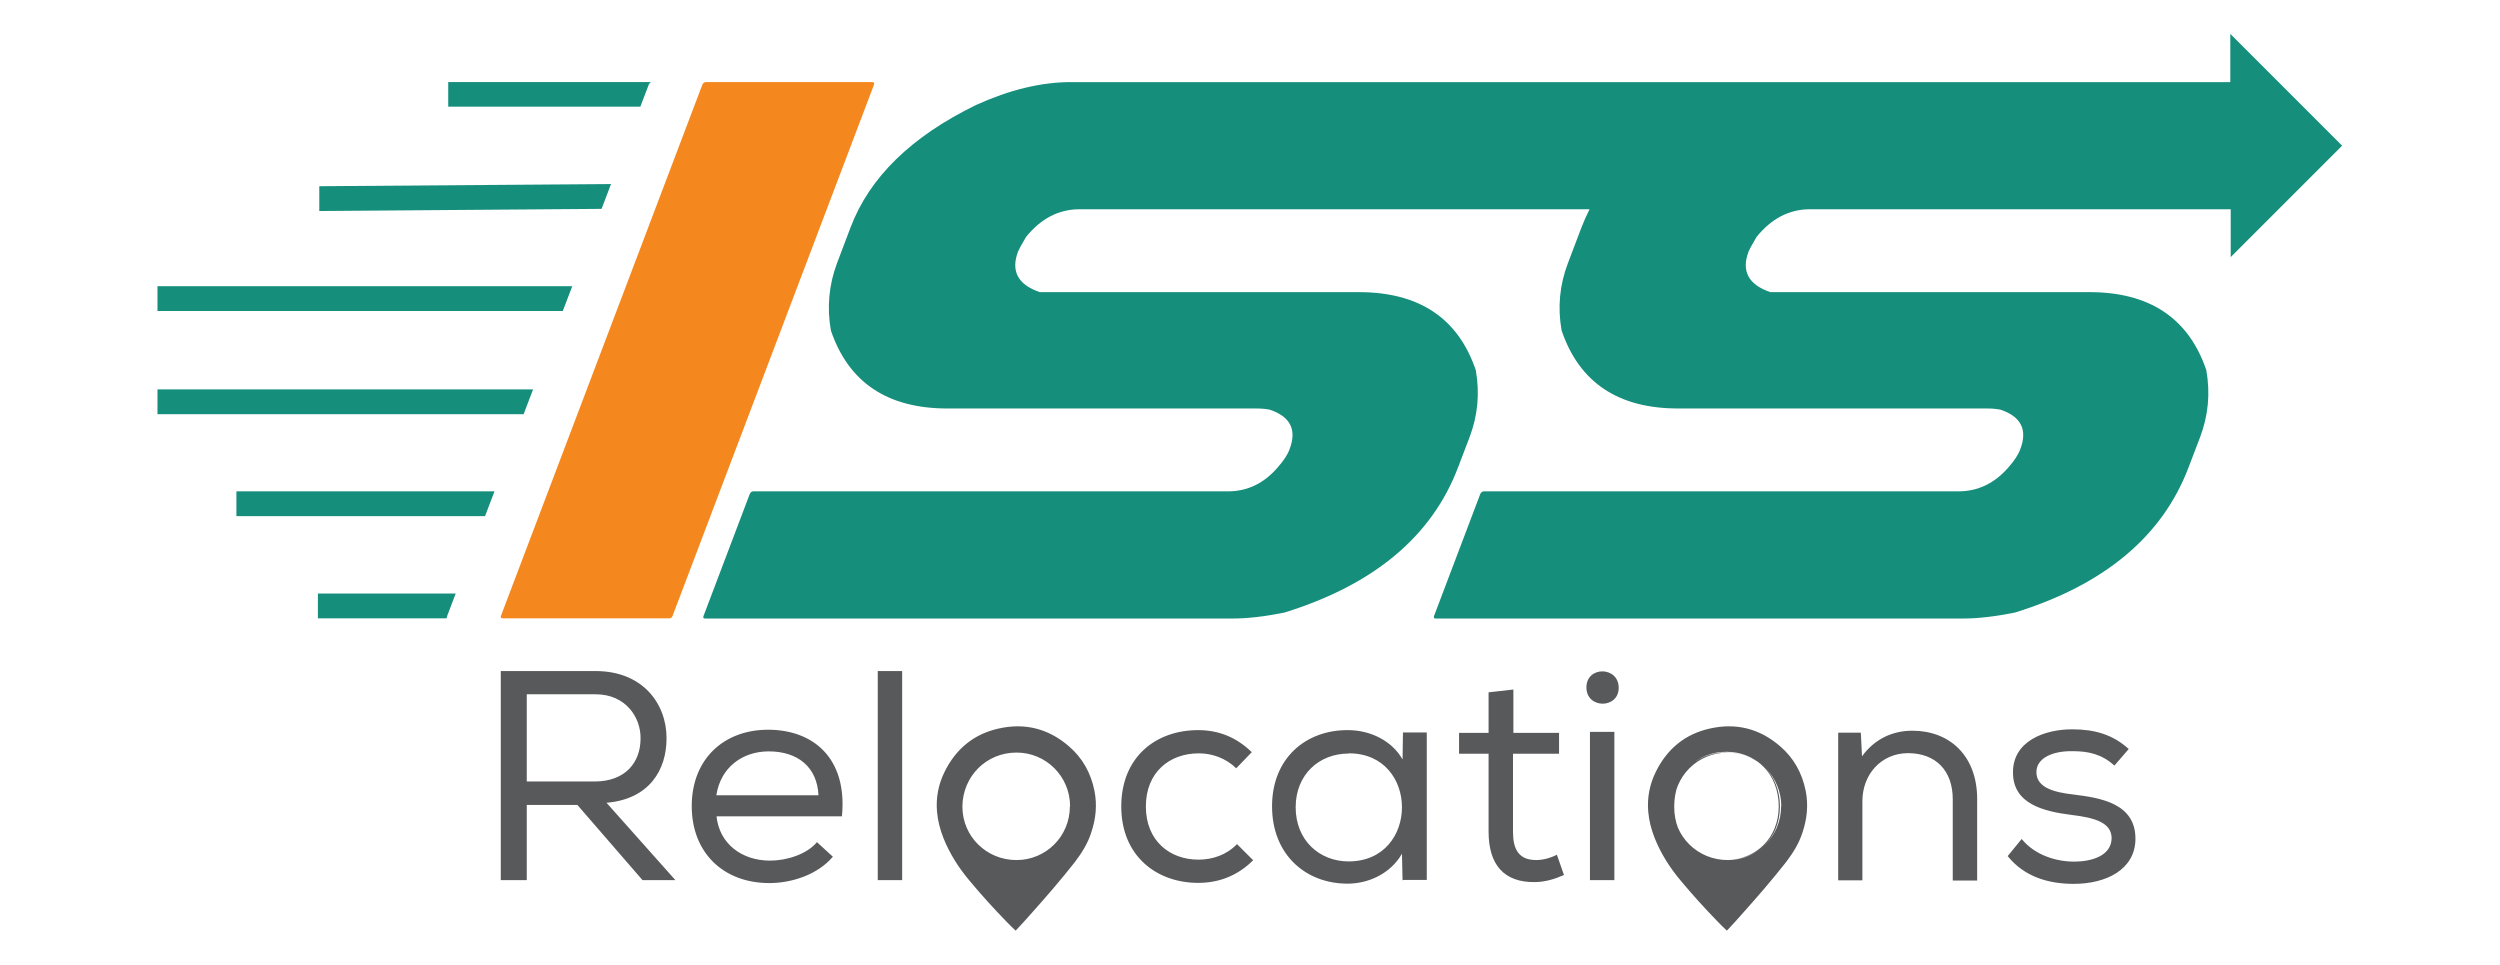 <?xml version="1.0" encoding="UTF-8"?>
<svg id="Layer_1" data-name="Layer 1" xmlns="http://www.w3.org/2000/svg" viewBox="0 0 127 49">
  <defs>
    <style>
      .cls-1 {
        fill: #58595b;
      }

      .cls-1, .cls-2, .cls-3 {
        stroke-width: 0px;
      }

      .cls-2 {
        fill: #f4881f;
      }

      .cls-3 {
        fill: #158e7c;
      }
    </style>
  </defs>
  <path class="cls-2" d="M35.85,4.17h8.47c.08.01.11.05.08.13l-10.23,26.98c-.03.09-.09.13-.17.13h-8.47c-.08,0-.11-.04-.08-.13l10.23-26.98c.04-.08.1-.13.18-.13"/>
  <path class="cls-3" d="M113.32,13.08v-2.45h-21.37c-1.06,0-1.96.47-2.72,1.41-.24.41-.37.65-.4.73-.38,1-.01,1.69,1.1,2.07h16.21c3.06,0,5.04,1.32,5.94,3.96.21,1.18.1,2.32-.32,3.42l-.58,1.52c-1.33,3.51-4.28,5.97-8.83,7.38-1,.2-1.88.3-2.61.3h-26.81c-.08,0-.11-.04-.08-.13l2.35-6.2c.04-.08.1-.13.17-.13h24.12c.99,0,1.84-.41,2.54-1.22.3-.34.5-.64.6-.92.38-.99.04-1.66-1.01-2.01-.2-.04-.43-.06-.7-.06h-15.67c-3.05,0-5.02-1.32-5.92-3.96-.21-1.18-.1-2.32.32-3.42l.69-1.82c.12-.31.26-.62.41-.92h-25.91c-1.06,0-1.96.47-2.72,1.41-.24.41-.37.65-.4.73-.38,1-.01,1.69,1.1,2.07h16.21c3.06,0,5.04,1.32,5.94,3.96.21,1.18.1,2.32-.32,3.42l-.58,1.52c-1.33,3.51-4.28,5.97-8.83,7.38-1,.2-1.88.3-2.61.3h-26.81c-.09,0-.11-.04-.08-.13l2.35-6.2c.04-.08.1-.13.17-.13h24.12c.99,0,1.84-.41,2.53-1.22.3-.34.5-.64.6-.92.38-.99.04-1.66-1.01-2.01-.2-.04-.43-.06-.7-.06h-15.67c-3.05,0-5.02-1.32-5.92-3.96-.21-1.18-.1-2.32.31-3.42l.69-1.82c.96-2.54,3.09-4.62,6.38-6.22,1.7-.77,3.3-1.16,4.82-1.16h58.89V1.72l5.68,5.68-5.68,5.68ZM33.13,4.17h-10.36v1.25h9.76l.43-1.13c.04-.08.1-.13.17-.13M16.22,9.47v1.25l14.34-.11.48-1.26-14.81.11ZM8,14.54v1.26h20.59l.48-1.26H8ZM22.72,31.28l.43-1.13h-7v1.26h6.53l.03-.07s0-.03.01-.06M12.01,24.96v1.26h12.63l.48-1.26h-13.1ZM8,19.78v1.26h18.6l.48-1.26H8Z"/>
  <path class="cls-1" d="M29.34,40.89h-2.58v3.82h-1.32v-10.62h4.82c2.4,0,3.6,1.67,3.6,3.4.01,1.61-.87,3.11-3.05,3.29l3.5,3.93h-1.67l-3.31-3.82ZM32.54,37.52c.02-1.06-.74-2.25-2.28-2.25h-3.5v4.43h3.44c1.59,0,2.34-.99,2.34-2.18M42.31,43.52c-.76.9-2.06,1.34-3.23,1.34-2.32,0-3.94-1.53-3.94-3.91s1.62-3.88,3.88-3.88,4.04,1.41,3.75,4.4h-6.37c.14,1.38,1.27,2.25,2.72,2.25.85,0,1.88-.33,2.38-.94l.83.76h-.01ZM41.58,40.42c-.06-1.46-1.06-2.25-2.53-2.25-1.31,0-2.44.79-2.66,2.23h5.19v.02ZM45.83,34.09h-1.24v10.62h1.24v-10.62ZM63.67,43.71l-.83-.83c-.53.55-1.24.79-1.96.79-1.46,0-2.67-.96-2.67-2.7s1.2-2.7,2.69-2.7c.67,0,1.37.24,1.9.76l.79-.82c-.79-.77-1.7-1.12-2.72-1.12-2.17,0-3.91,1.38-3.91,3.88s1.78,3.88,3.91,3.88c1.03,0,1.99-.35,2.79-1.15l.02.02ZM71.25,44.74l-.03-1.37c-.59,1.03-1.73,1.52-2.76,1.52-2.15,0-3.84-1.49-3.84-3.93s1.71-3.88,3.85-3.87c1.12,0,2.23.52,2.78,1.49l.02-1.37h1.21v7.49h-1.2l-.03.03ZM68.51,38.28c-1.49,0-2.69,1.06-2.69,2.73s1.2,2.75,2.69,2.75c3.61,0,3.61-5.49.02-5.49h-.02ZM76.86,35.03l-1.24.14v2.06h-1.5v1.06h1.5v3.96c0,1.65.76,2.59,2.37,2.56.5-.01.96-.14,1.46-.36l-.36-1.03c-.33.17-.71.27-1.05.27-.9,0-1.18-.56-1.18-1.44v-3.96h2.34v-1.06h-2.32v-2.2ZM82.23,34.94c0,1.08-1.64,1.08-1.64-.02s1.64-1.08,1.64.02M80.77,44.71h1.24v-7.53h-1.24v7.53ZM87.69,38.22c1.6,0,2.73,1.13,2.73,2.75s-1.15,2.71-2.73,2.71-2.72-1.12-2.72-2.71,1.16-2.75,2.72-2.75M87.71,38.19c-1.53,0-2.66,1.12-2.66,2.79,0,1.58,1.11,2.7,2.64,2.7s2.66-1.12,2.67-2.7c0-1.67-1.15-2.79-2.66-2.79M93.38,37.22v7.5h1.23v-4.02c0-1.35.94-2.43,2.31-2.44,1.43,0,2.28.9,2.28,2.34v4.13h1.24v-4.14c0-2.2-1.4-3.47-3.29-3.47-1,0-1.91.41-2.56,1.3l-.06-1.2h-1.14v.02ZM107.43,38.87l.71-.82c-.8-.73-1.73-1-2.85-1-1.44-.01-3.05.61-3.03,2.2,0,1.59,1.55,1.97,2.99,2.15,1.15.14,2.03.38,2.02,1.2-.03.91-1.08,1.17-1.9,1.17-.93,0-2-.33-2.67-1.15l-.71.87c.85,1.06,2.09,1.41,3.35,1.41,1.68,0,3.11-.74,3.14-2.25.03-1.85-1.79-2.12-3.16-2.29-.94-.11-1.85-.33-1.87-1.11-.02-.74.82-1.11,1.85-1.09.77,0,1.46.14,2.11.73l.02-.02ZM51.6,47.28c-.17-.16-.33-.31-.48-.47-.64-.66-1.26-1.34-1.85-2.05-.56-.66-1.02-1.38-1.34-2.18-.17-.43-.29-.88-.33-1.35-.06-.7.07-1.38.38-2.01.57-1.17,1.49-1.93,2.75-2.21,1.33-.3,2.53,0,3.57.9.7.6,1.12,1.37,1.3,2.27.14.71.07,1.41-.16,2.1-.18.57-.49,1.06-.85,1.53-.69.88-1.42,1.72-2.16,2.55-.26.3-.53.59-.8.88-.01.01-.03.03-.04.04M54.36,40.96c0-1.51-1.21-2.73-2.72-2.73-1.54,0-2.74,1.21-2.75,2.75,0,1.51,1.23,2.72,2.76,2.71,1.46,0,2.7-1.18,2.7-2.73M87.73,47.28c-.17-.16-.33-.31-.48-.47-.64-.66-1.26-1.34-1.85-2.05-.56-.66-1.02-1.38-1.34-2.18-.17-.43-.29-.88-.33-1.35-.06-.7.07-1.38.38-2.01.57-1.17,1.49-1.93,2.75-2.21,1.33-.3,2.53,0,3.57.9.7.6,1.12,1.37,1.3,2.27.14.71.07,1.41-.16,2.1-.18.57-.49,1.06-.85,1.53-.69.88-1.42,1.72-2.16,2.55-.26.3-.53.59-.8.88-.01.01-.03.03-.04.04M90.49,40.96c0-1.51-1.21-2.73-2.72-2.73-1.54,0-2.74,1.21-2.75,2.75,0,1.51,1.23,2.72,2.76,2.71,1.46,0,2.7-1.18,2.7-2.73"/>
</svg>